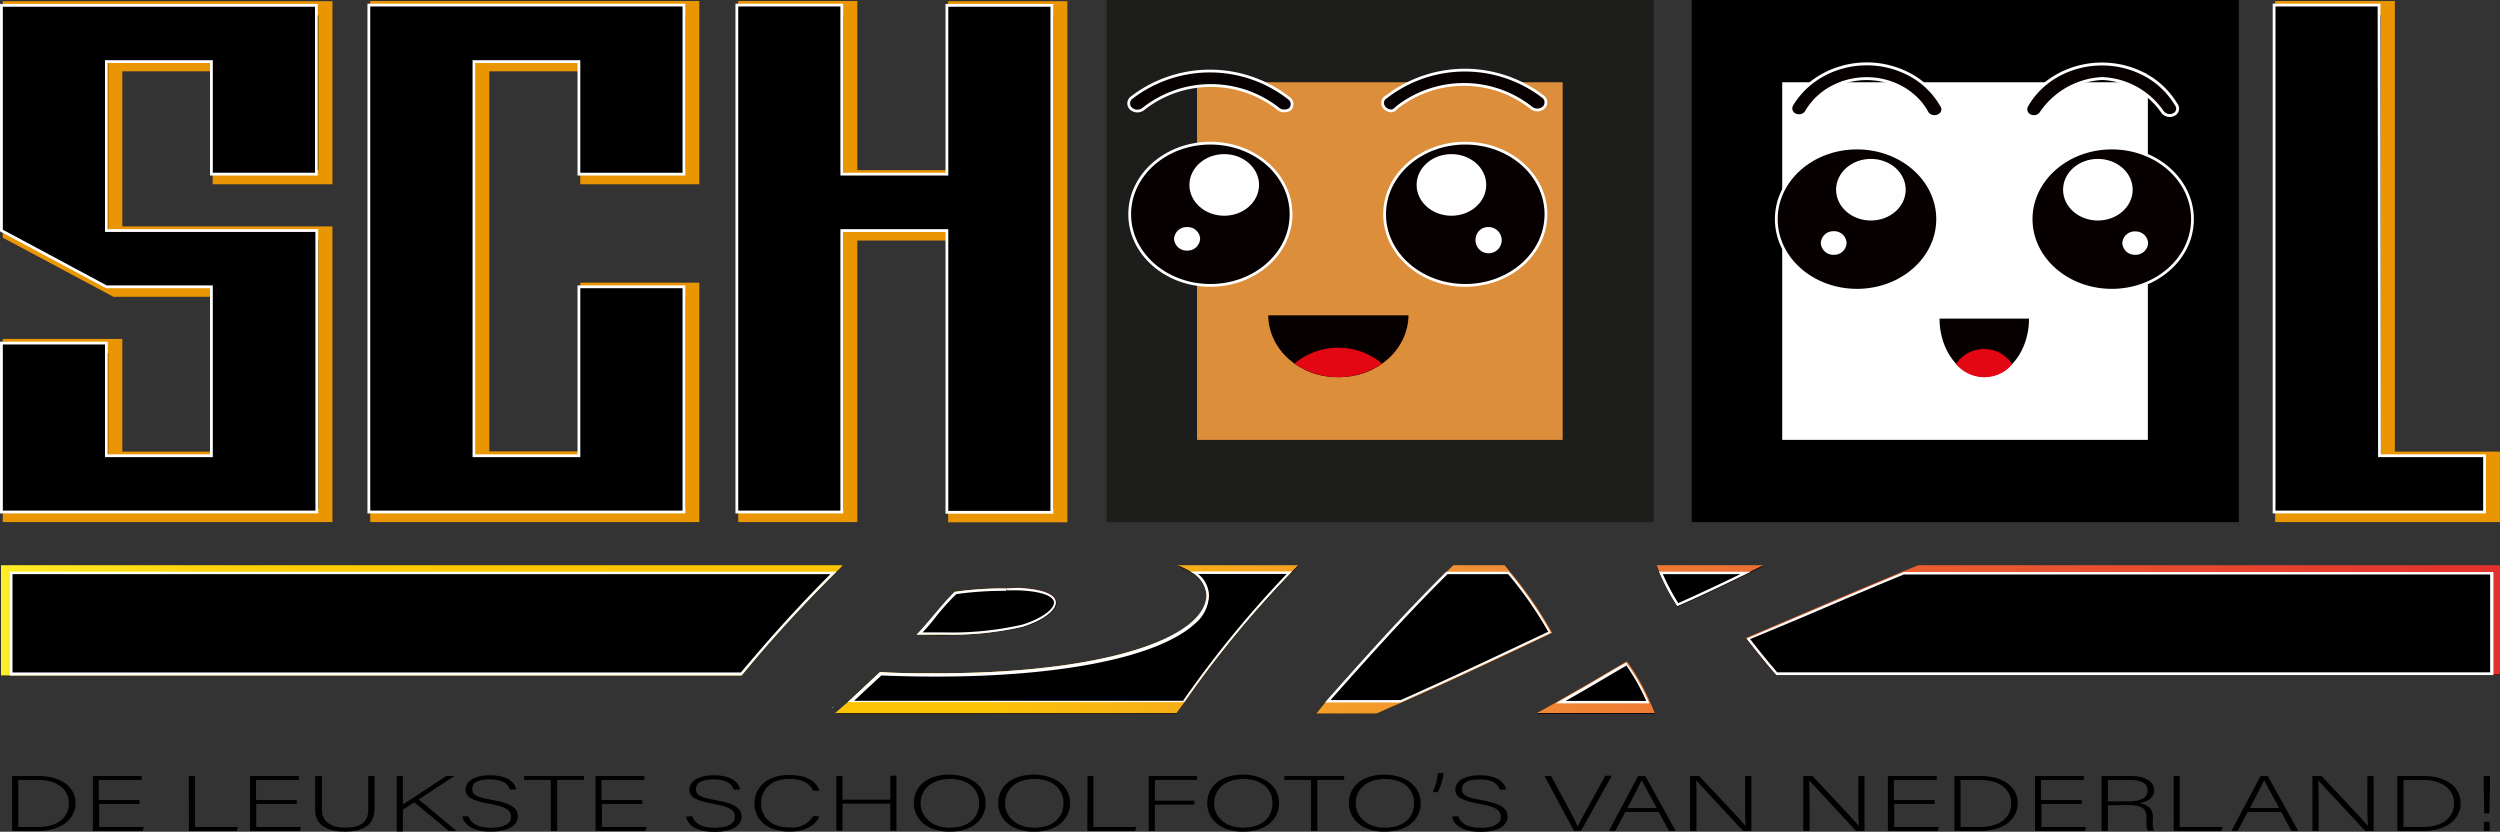 <svg id="Layer_1" data-name="Layer 1" xmlns="http://www.w3.org/2000/svg" xmlns:xlink="http://www.w3.org/1999/xlink" viewBox="0 0 350.14 116.49">
  <rect x="0" y="0" width="350.14" height="116.49" fill="#333333" stroke="none"/>
  <defs>
    <style>
      .cls-1 {
        fill: url(#linear-gradient);
      }

      .cls-2 {
        fill: url(#linear-gradient-2);
      }

      .cls-3 {
        fill: #fff;
      }

      .cls-4 {
        stroke: #ea9603;
        stroke-width: 1.98px;
      }

      .cls-12, .cls-4, .cls-5, .cls-8, .cls-9 {
        stroke-miterlimit: 10;
      }

      .cls-12, .cls-5, .cls-8, .cls-9 {
        stroke: #fff;
      }

      .cls-5, .cls-8, .cls-9 {
        stroke-width: 0.39px;
      }

      .cls-6 {
        fill: #dd8e3b;
      }

      .cls-7 {
        fill: #1d1d1b;
      }

      .cls-10, .cls-12, .cls-8 {
        fill: #060000;
      }

      .cls-9 {
        fill: #fffeff;
      }

      .cls-11 {
        fill: #e30613;
      }

      .cls-12 {
        stroke-width: 0.41px;
      }
    </style>
    <linearGradient id="linear-gradient" x1="129.09" y1="14.66" x2="148.64" y2="14.66" gradientTransform="matrix(1, 0, 0, -1, -0.8, 100.3)" gradientUnits="userSpaceOnUse">
      <stop offset="0" stop-color="#ffef26"/>
      <stop offset="0.01" stop-color="#ffea21"/>
      <stop offset="0.07" stop-color="#fed70f"/>
      <stop offset="0.12" stop-color="#fdcc04"/>
      <stop offset="0.18" stop-color="#fdc800"/>
      <stop offset="0.39" stop-color="#fcc305"/>
      <stop offset="0.59" stop-color="#f18f34"/>
      <stop offset="0.76" stop-color="#e95f32"/>
      <stop offset="1" stop-color="#e3312d"/>
    </linearGradient>
    <linearGradient id="linear-gradient-2" x1="0.8" y1="10.75" x2="350.8" y2="10.75" xlink:href="#linear-gradient"/>
  </defs>
  <g>
    <path d="M128.29,88.85c2-2,3.38-4,5.33-6a52.15,52.15,0,0,1,8.92-.46c8.31.39,5.54,4,.57,5.46A53.37,53.37,0,0,1,128.29,88.85Z" transform="translate(0.14 0)"/>
    <path class="cls-1" d="M140.85,84.13h1.59a11.06,11.06,0,0,1,3.14.48,8.35,8.35,0,0,1-3,1.51,42.22,42.22,0,0,1-10.22,1h0c.75-.9,1.47-1.77,2.24-2.57a48,48,0,0,1,6.23-.37m0-1.78a48.52,48.52,0,0,0-7.23.48c-2,2-3.42,4-5.33,6H132a45,45,0,0,0,11-1.09c5-1.49,7.74-5.07-.57-5.46Z" transform="translate(0.14 0)"/>
    <path d="M116.42,99.06h.12V99Zm48.3-19.81a9.44,9.44,0,0,1,1.81.87,4.09,4.09,0,0,1,2.3,3.27c0,6.51-16.9,12-45.69,10.82-2.26,2.1-3.32,3.15-4.53,4.23l-.36.3c-.43.37-.86.76-1.43,1.22h47.8l.87-1.17.26-.35a145.81,145.81,0,0,1,15.11-18.32l.86-.87Zm-46.92,0H0V94.6H103.73a191.36,191.36,0,0,1,13.19-14.44ZM231.1,98.78a1.73,1.73,0,0,0-.14-.31,28.62,28.62,0,0,0-3.24-5.71c-2,1.12-4.34,2.55-6.37,3.71-1.18.65-2.32,1.33-3.49,2l-.53.31c-.73.4-1.48.83-2.24,1.22h16.52a11.08,11.08,0,0,0-.51-1.26Zm.77-19.53.35.87A30.56,30.56,0,0,0,234.77,85c3.4-1.49,6.94-3.18,10.3-4.83l1.75-.87Zm36.66,0-2.14.87c-7.58,3.13-14.4,6.11-22,9.32.71.9,2.26,2.89,4.17,5.11H350V79.25Zm-57.28.87-.7-.87h-7.16l-.88.87c-6.27,6.23-11.46,12.07-17,18.32l-.31.35-1,1.14h8.45c.92-.41,1.86-.84,2.81-1.23l.68-.3c6.63-2.94,12.85-5.85,21.09-9.76A53.58,53.58,0,0,0,211.25,80.12ZM116.42,99.06h.12V99Z" transform="translate(0.14 0)"/>
    <path class="cls-2" d="M348,81v11.8H249.55l-2.16-2.63,5-2.16c5-2.13,9.67-4.14,14.78-6.23l.88-.37.87-.36H348m-109,0-3.4,1.58c-.28-.48-.55-1-.83-1.58H239m-29.48,0,.12.14A62.56,62.56,0,0,1,214.55,88c-7.21,3.4-13.08,6.16-19.27,8.87l-.69.3-2.3,1h-4.07c5-5.66,9.83-11.07,15.72-16.89l.26-.27h5.29m-32.17,0A153.62,153.62,0,0,0,164,97.44v.09h0l-.18.23-.26.36H121.65l.59-.57L124,96c2.38.09,4.76.15,7,.15,18,0,32-2.93,37.33-7.83a6.62,6.62,0,0,0,2.48-5,4.9,4.9,0,0,0-.67-2.29h7.25m-64,0c-4.23,4.36-7.86,8.46-10.61,11.76H2V81h111.4m113.73,14.2a27.22,27.22,0,0,1,1.63,3H222l.45-.25a24.85,24.85,0,0,0,2.85-1.78l1.83-1.06M350,79.16H268.53l-2.14.87c-7.58,3.13-14.4,6.11-22,9.32.71.91,2.26,2.89,4.17,5.11H350V79.25Zm-103.16,0H231.87l.35.87a30.56,30.56,0,0,0,2.55,4.83c3.4-1.49,6.94-3.18,10.3-4.83Zm-36.27,0h-7.16l-.88.87c-6.27,6.23-11.46,12.07-17,18.32l-.31.35-1,1.23h8.45c.92-.41,1.86-.84,2.81-1.23l.68-.3c6.63-2.94,12.85-5.85,21.09-9.76a53.57,53.57,0,0,0-5.9-8.55l-.7-.87Zm-28.83,0h-17a9.44,9.44,0,0,1,1.81.87,4.1,4.1,0,0,1,2.3,3.27c0,5.89-13.75,11-37.86,11-2.5,0-5.11,0-7.86-.17-2.26,2.09-3.33,3.14-4.54,4.22l-.36.3c-.43.37-.86.76-1.43,1.23h47.84l.87-1.18.26-.35A146.53,146.53,0,0,1,180.86,80l.86-.87Zm-63.92,0H0V94.6H103.73a191.36,191.36,0,0,1,13.19-14.44l.88-.87ZM227.72,92.63c-2,1.12-4.34,2.56-6.37,3.71-1.18.66-2.32,1.33-3.49,2l-.53.3c-.73.41-1.48.84-2.24,1.23h16.52q-.21-.59-.51-1.23a2,2,0,0,0-.14-.3A28.69,28.69,0,0,0,227.72,92.63ZM116.54,99l-.12.11.12-.11Zm0,.11" transform="translate(0.14 0)"/>
    <path d="M1.41,94.41V80.21H116.5c-5.3,5.32-9.65,10.31-12.87,14.2Z" transform="translate(0.14 0)"/>
    <path class="cls-3" d="M116.17,80.41c-5.15,5.14-9.37,10-12.54,13.77H1.61V80.41H116.17m.82-.34H1.24V94.6H103.73a191.36,191.36,0,0,1,13.19-14.44Z" transform="translate(0.14 0)"/>
    <path d="M132.07,88.77h-3.38c.8-.86,1.53-1.78,2.28-2.6S132.73,84,133.76,83a60,60,0,0,1,7.09-.42h1.69c4.24.21,5,1.19,5.11,1.77.15,1.1-1.81,2.56-4.6,3.39A44.45,44.45,0,0,1,132.07,88.77Z" transform="translate(0.14 0)"/>
    <path class="cls-3" d="M140.85,82.36v.32h1.67c4.28.19,4.87,1.19,4.95,1.61.14,1-1.83,2.4-4.46,3.2a44.18,44.18,0,0,1-10.94,1.08h-3a25.49,25.49,0,0,0,2-2.36,34.5,34.5,0,0,1,2.72-3,48.55,48.55,0,0,1,7-.46v-.34m0,0a48.52,48.52,0,0,0-7.23.48c-2,2-3.42,4-5.33,6H132a44.93,44.93,0,0,0,11-1.08c5-1.49,7.74-5.07-.57-5.47Z" transform="translate(0.14 0)"/>
    <path d="M119.06,98.28l2-1.78,2.34-2.18c2.52.16,5.15.21,7.68.21h0c17.57,0,31.05-2.75,36.08-7.34a5.16,5.16,0,0,0,2-3.82,4,4,0,0,0-2-3.11h13.34a148.54,148.54,0,0,0-14.79,18Z" transform="translate(0.14 0)"/>
    <path class="cls-3" d="M180.05,80.41a148,148,0,0,0-14.5,17.74H119.49l1.59-1.49,2.22-2.06c2.62.11,5.19.16,7.67.16,17.68,0,31.14-2.75,36.21-7.38a5.31,5.31,0,0,0,2-4,3.93,3.93,0,0,0-1.53-3h12.44m.81-.34H166.53a4.08,4.08,0,0,1,2.3,3.26c0,5.9-13.75,11-37.86,11-2.5,0-5.11,0-7.86-.18-2.26,2.1-3.33,3.14-4.54,4.22h47.16a147.32,147.32,0,0,1,15.11-18.31Z" transform="translate(0.14 0)"/>
    <path d="M185.91,98.28c5.38-6.09,10.49-11.84,16.74-18h8.6a58.67,58.67,0,0,1,5.7,8.32c-7.86,3.75-14.19,6.69-20.89,9.68Z" transform="translate(0.14 0)"/>
    <path class="cls-3" d="M211.08,80.41a53.49,53.49,0,0,1,5.62,8.07c-7.86,3.71-14,6.62-20.67,9.57H186.2c5.27-5.93,10.3-11.57,16.39-17.64H211m.18-.34h-8.75c-6.27,6.23-11.45,12.07-17,18.31H196c6.62-2.94,12.85-5.85,21.08-9.76a53.57,53.57,0,0,0-5.9-8.55Z" transform="translate(0.14 0)"/>
    <path d="M218.48,98.28l.71-.41,2.26-1.3,2.81-1.65,3.4-2a27.91,27.91,0,0,1,3,5.33Z" transform="translate(0.14 0)"/>
    <path class="cls-3" d="M227.62,93.17a30.25,30.25,0,0,1,2.81,5H219.11l.2-.1,2.24-1.28,2.85-1.67c1.08-.64,2.18-1.29,3.22-1.88m0-.44c-2,1.11-4.34,2.55-6.36,3.71-1.18.65-2.32,1.33-3.5,2h13.1A28.13,28.13,0,0,0,227.62,92.78Z" transform="translate(0.14 0)"/>
    <path d="M234.85,84.74a30.23,30.23,0,0,1-2.36-4.46h11.79C240.69,82.07,237.58,83.53,234.85,84.74Z" transform="translate(0.14 0)"/>
    <path class="cls-3" d="M243.62,80.41c-3.3,1.59-6.15,2.92-8.71,4.06a33,33,0,0,1-2.16-4.06h10.87m1.45-.34H232.22a31,31,0,0,0,2.55,4.83C238.17,83.41,241.71,81.72,245.07,80.07Z" transform="translate(0.14 0)"/>
    <path d="M248.59,94.39c-1.65-2-3.13-3.92-3.93-4.88l7.05-3c4.88-2.09,9.61-4.11,14.72-6.23h82.39v14.2Z" transform="translate(0.14 0)"/>
    <path class="cls-3" d="M348.62,80.41V94.16H248.76c-1.65-1.92-3-3.64-3.79-4.65l6.78-2.82c4.95-2.13,9.65-4.14,14.74-6.23h82.13m.38-.34H266.47c-7.59,3.13-14.4,6.11-22,9.32.71.9,2.26,2.89,4.17,5.11H349.08V80.12Z" transform="translate(0.14 0)"/>
    <path class="cls-4" d="M133.64,32.7h-14.7V72.13h-14.7v-71h14.7V24.82h14.7V1.16h14.72v71H133.64Z" transform="translate(0.14 0)"/>
    <path class="cls-4" d="M334.28,64.24H349v7.89H319.5v-71h14.78Z" transform="translate(0.14 0)"/>
    <path class="cls-4" d="M16,64.24H30.65V40.58H16L1.24,32.7V1.16H45.43V24.82H30.63V9H16V32.7H45.43V72.13H1.24V48.46H16Z" transform="translate(0.14 0)"/>
    <path class="cls-4" d="M82.12,40.58H96.81V72.13H52.7v-71H96.81V24.82H82.12V9H67.4v55.2H82.12Z" transform="translate(0.14 0)"/>
    <path class="cls-5" d="M132.48,32.29H117.76V71.71h-14.7V.71h14.7V24.39h14.72V.75h14.7v71h-14.7Z" transform="translate(0.14 0)"/>
    <path class="cls-5" d="M333.12,63.83h14.72v7.88H318.36V.71h14.7Z" transform="translate(0.14 0)"/>
    <path class="cls-5" d="M14.76,63.83H29.47V40.17H14.76L.06,32.29V.75H44.17V24.39H29.47V8.63H14.76V32.29H44.23V71.71H.06V48.05h14.7Z" transform="translate(0.14 0)"/>
    <path class="cls-5" d="M80.94,40.17H95.65V71.71H51.52V.71H95.65V24.39H80.94V8.63H66.24v55.2h14.7Z" transform="translate(0.14 0)"/>
    <path class="cls-3" d="M116.42,99.06h.12V99Z" transform="translate(0.14 0)"/>
    <path class="cls-3" d="M116.54,99v.11h-.12Z" transform="translate(0.14 0)"/>
    <rect class="cls-6" x="161.26" y="5.75" width="63.96" height="61.61"/>
    <path class="cls-7" d="M218.72,11.52V61.61H167.51V11.52h51.21M231.47,0H154.84V73.13h76.63Z" transform="translate(0.14 0)"/>
    <rect class="cls-3" x="243.22" y="5.75" width="63.96" height="61.61"/>
    <path d="M300.68,11.52V61.61H249.47V11.52h51.21M313.43,0H236.8V73.13h76.63Z" transform="translate(0.14 0)"/>
    <ellipse class="cls-8" cx="169.52" cy="30.01" rx="11.3" ry="9.96"/>
    <ellipse class="cls-9" cx="171.46" cy="25.9" rx="4.68" ry="4.12"/>
    <path class="cls-9" d="M167.75,33.37a1.55,1.55,0,0,1-1.57,1.53,1.57,1.57,0,0,1-1.69-1.42A1.55,1.55,0,0,1,166.06,32h.06A1.55,1.55,0,0,1,167.75,33.37Z" transform="translate(0.14 0)"/>
    <ellipse class="cls-8" cx="205.22" cy="30.01" rx="11.3" ry="9.96"/>
    <path class="cls-8" d="M194.77,15.53a1.29,1.29,0,0,1-.91-.35,1,1,0,0,1-.05-1.48l.05,0a18,18,0,0,1,22.19-.1,1,1,0,0,1,0,1.48l0,0a1.35,1.35,0,0,1-1.75,0,15.24,15.24,0,0,0-18.83,0A1.18,1.18,0,0,1,194.77,15.53Z" transform="translate(0.14 0)"/>
    <ellipse class="cls-9" cx="203.28" cy="25.9" rx="4.68" ry="4.12"/>
    <path class="cls-9" d="M206.73,33.37A1.64,1.64,0,1,0,208.42,32h-.07a1.54,1.54,0,0,0-1.62,1.42Z" transform="translate(0.14 0)"/>
    <path class="cls-8" d="M179.72,15.53a1.28,1.28,0,0,1-.85-.3,15.26,15.26,0,0,0-18.84,0,1.35,1.35,0,0,1-1.75,0,1,1,0,0,1,0-1.5l0,0a18,18,0,0,1,22.2.1,1,1,0,0,1,0,1.51l0,0A1.33,1.33,0,0,1,179.72,15.53Z" transform="translate(0.14 0)"/>
    <path class="cls-10" d="M187.3,52.82c5.36.06,9.76-3.81,9.83-8.66H177.48c.06,4.85,4.46,8.72,9.82,8.66Z" transform="translate(0.14 0)"/>
    <path class="cls-11" d="M193.43,50.93a9.55,9.55,0,0,0-12.28,0A10.88,10.88,0,0,0,193.43,50.93Z" transform="translate(0.14 0)"/>
    <ellipse class="cls-8" cx="260.08" cy="30.69" rx="11.3" ry="9.96"/>
    <ellipse class="cls-9" cx="262.03" cy="26.57" rx="4.68" ry="4.12"/>
    <path class="cls-9" d="M258.29,34a1.53,1.53,0,0,1-1.57,1.49,1.56,1.56,0,0,1-1.65-1.42,1.54,1.54,0,0,1,1.57-1.49h0A1.54,1.54,0,0,1,258.29,34Z" transform="translate(0.14 0)"/>
    <ellipse class="cls-8" cx="295.77" cy="30.69" rx="11.3" ry="9.96"/>
    <ellipse class="cls-9" cx="293.82" cy="26.57" rx="4.68" ry="4.12"/>
    <path class="cls-9" d="M297.3,34a1.53,1.53,0,0,0,1.57,1.49,1.55,1.55,0,0,0,1.65-1.42A1.53,1.53,0,0,0,299,32.61h0A1.55,1.55,0,0,0,297.3,34Z" transform="translate(0.14 0)"/>
    <path class="cls-10" d="M277.77,52.77c3.46,0,6.27-3.66,6.27-8.15H271.5C271.5,49.11,274.31,52.77,277.77,52.77Z" transform="translate(0.14 0)"/>
    <path class="cls-11" d="M281.68,51a4.72,4.72,0,0,0-6-1.65A4.29,4.29,0,0,0,273.82,51a5.2,5.2,0,0,0,6.78,1A5.07,5.07,0,0,0,281.68,51Z" transform="translate(0.14 0)"/>
    <path class="cls-12" d="M270.81,16.33a1.23,1.23,0,0,1-1-.46c-2.25-4.26-7.91-6.07-12.63-4a9.14,9.14,0,0,0-4.39,3.89,1.28,1.28,0,0,1-1.63.27,1,1,0,0,1-.33-1.38l0,0C254,9.39,261.1,7.43,266.84,10.2a11.26,11.26,0,0,1,4.93,4.54.94.94,0,0,1-.29,1.4l0,0A1.31,1.31,0,0,1,270.81,16.33Z" transform="translate(0.14 0)"/>
    <path class="cls-12" d="M284.72,16.33a1.28,1.28,0,0,1-.64-.17,1,1,0,0,1-.33-1.4v0c3-5.24,10.08-7.3,15.87-4.62a11.26,11.26,0,0,1,5,4.46A.92.92,0,0,1,304.4,16a.1.1,0,0,1,0,0,1.28,1.28,0,0,1-1.63-.27A10.8,10.8,0,0,0,294.27,11a11,11,0,0,0-8.58,4.86A1.18,1.18,0,0,1,284.72,16.33Z" transform="translate(0.14 0)"/>
  </g>
  <g>
    <path d="M1.56,108.68h3.7c3.06,0,5.18,1.48,5.18,3.79s-2.08,3.91-5.2,3.91H1.56Zm.86,7.15H5.11c3,0,4.4-1.43,4.4-3.33,0-1.69-1.3-3.27-4.4-3.27H2.42Z" transform="translate(0.14 0)"/>
    <path d="M19.43,112.6H13.75v3.23H20l-.13.55h-7v-7.7h6.83v.55h-6v2.82h5.68Z" transform="translate(0.14 0)"/>
    <path d="M26.31,108.68h.87v7.15h6l-.16.55h-6.7Z" transform="translate(0.14 0)"/>
    <path d="M41.43,112.6H35.75v3.23H42l-.12.55h-7v-7.7h6.84v.55h-6v2.82h5.68Z" transform="translate(0.14 0)"/>
    <path d="M44.94,108.68v4.67c0,2,1.67,2.57,3.25,2.57,1.86,0,3.25-.54,3.25-2.57v-4.67h.87v4.63c0,2.41-1.85,3.16-4.16,3.16S44,115.65,44,113.41v-4.73Z" transform="translate(0.14 0)"/>
    <path d="M55.43,108.68h.86v4c.9-.6,4.08-2.67,6.07-4h1.15l-5,3.28,5.29,4.42H62.73l-4.84-4-1.6,1v3.07h-.86Z" transform="translate(0.14 0)"/>
    <path d="M65.47,114.32c.33,1,1.32,1.62,3.15,1.62,2,0,2.82-.7,2.82-1.54s-.56-1.4-3-1.82-3.38-.94-3.38-2,1.07-2,3.46-2,3.49,1,3.63,2h-.89c-.25-.82-1-1.42-2.79-1.42S66,109.64,66,110.5s.73,1.17,2.79,1.53c3.13.54,3.6,1.41,3.6,2.33,0,1.13-1.2,2.11-3.78,2.11-2.79,0-3.81-1.12-4-2.15Z" transform="translate(0.14 0)"/>
    <path d="M77,109.23H73.27v-.55h8.38v.55H77.89v7.15H77Z" transform="translate(0.14 0)"/>
    <path d="M89.85,112.6H84.17v3.23H90.4l-.13.55h-7v-7.7h6.83v.55h-6v2.82h5.68Z" transform="translate(0.14 0)"/>
    <path d="M96.81,114.32c.34,1,1.33,1.62,3.16,1.62,2,0,2.82-.7,2.82-1.54s-.56-1.4-3-1.82-3.38-.94-3.38-2,1.07-2,3.46-2,3.49,1,3.63,2h-.89c-.26-.82-1-1.42-2.79-1.42s-2.49.52-2.49,1.38.74,1.17,2.79,1.53c3.14.54,3.6,1.41,3.6,2.33,0,1.13-1.19,2.11-3.77,2.11-2.79,0-3.81-1.12-4-2.15Z" transform="translate(0.14 0)"/>
    <path d="M114.61,114.33c-.53,1.22-1.83,2.14-4.19,2.14-3.2,0-4.89-1.76-4.89-3.93s1.65-4,4.9-4c2.41,0,3.83.93,4.19,2.21h-.86c-.51-1-1.45-1.66-3.37-1.66-2.78,0-3.94,1.75-3.94,3.41s1.15,3.39,4,3.39a3.41,3.41,0,0,0,3.3-1.59Z" transform="translate(0.14 0)"/>
    <path d="M117,108.68h.86V112h6.69v-3.36h.86v7.7h-.86v-3.79h-6.69v3.79H117Z" transform="translate(0.14 0)"/>
    <path d="M137.91,112.48c0,2.1-1.62,4-5.06,4-3.14,0-5-1.75-5-4s1.76-4,5.08-4C136,108.57,137.91,110.23,137.91,112.48Zm-9.11,0c0,1.77,1.42,3.44,4.09,3.44,2.89,0,4.1-1.62,4.1-3.45s-1.37-3.37-4.06-3.37C130.06,109.12,128.8,110.76,128.8,112.5Z" transform="translate(0.14 0)"/>
    <path d="M149.73,112.48c0,2.1-1.62,4-5.07,4-3.13,0-5-1.75-5-4s1.77-4,5.09-4C147.83,108.57,149.73,110.23,149.73,112.48Zm-9.11,0c0,1.77,1.42,3.44,4.09,3.44,2.89,0,4.1-1.62,4.1-3.45s-1.37-3.37-4.07-3.37C141.88,109.12,140.62,110.76,140.62,112.5Z" transform="translate(0.14 0)"/>
    <path d="M152.18,108.68H153v7.15h6l-.16.55h-6.69Z" transform="translate(0.14 0)"/>
    <path d="M160.75,108.68h6.76v.55h-5.9v2.91h5.53v.55h-5.53v3.69h-.86Z" transform="translate(0.14 0)"/>
    <path d="M179,112.48c0,2.1-1.62,4-5.06,4-3.14,0-5-1.75-5-4s1.76-4,5.08-4C177.13,108.57,179,110.23,179,112.48Zm-9.11,0c0,1.77,1.42,3.44,4.09,3.44,2.89,0,4.1-1.62,4.1-3.45s-1.37-3.37-4.06-3.37C171.17,109.12,169.91,110.76,169.91,112.5Z" transform="translate(0.14 0)"/>
    <path d="M183.48,109.23h-3.74v-.55h8.38v.55h-3.76v7.15h-.88Z" transform="translate(0.14 0)"/>
    <path d="M198.84,112.48c0,2.1-1.63,4-5.07,4-3.14,0-5-1.75-5-4s1.77-4,5.08-4C196.94,108.57,198.84,110.23,198.84,112.48Zm-9.11,0c0,1.77,1.41,3.44,4.09,3.44,2.88,0,4.09-1.62,4.09-3.45s-1.37-3.37-4.06-3.37C191,109.12,189.73,110.76,189.73,112.5Z" transform="translate(0.14 0)"/>
    <path d="M200.53,110.94a8.14,8.14,0,0,0,.71-2.66h.81a8.06,8.06,0,0,1-.82,2.66Z" transform="translate(0.14 0)"/>
    <path d="M204.09,114.32c.34,1,1.33,1.62,3.16,1.62,2,0,2.82-.7,2.82-1.54s-.56-1.4-3-1.82-3.38-.94-3.38-2,1.07-2,3.46-2,3.48,1,3.63,2h-.89c-.26-.82-1-1.42-2.79-1.42s-2.49.52-2.49,1.38.74,1.17,2.79,1.53c3.14.54,3.6,1.41,3.6,2.33,0,1.13-1.19,2.11-3.77,2.11-2.79,0-3.81-1.12-4-2.15Z" transform="translate(0.14 0)"/>
    <path d="M220.31,116.38l-4.14-7.7h.92l2.17,4c.62,1.17,1.32,2.45,1.56,3.1h0c.24-.57,1-1.92,1.63-3.06l2.24-4.07h.91l-4.3,7.7Z" transform="translate(0.14 0)"/>
    <path d="M227.49,113.72l-1.41,2.66h-.88l4.09-7.7h1l4.27,7.7h-.94l-1.45-2.66Zm4.42-.55c-1.25-2.29-1.88-3.39-2.11-3.9h0c-.27.58-1,1.94-2,3.9Z" transform="translate(0.14 0)"/>
    <path d="M236.56,116.38v-7.7h1.27c1.74,1.85,5.82,6.15,6.52,7h0c-.09-1.11-.08-2.25-.08-3.5v-3.49h.88v7.7H244c-1.66-1.78-5.8-6.26-6.6-7.1h0c.08,1,.06,2.13.06,3.53v3.57Z" transform="translate(0.14 0)"/>
    <path d="M252.42,116.38v-7.7h1.28c1.73,1.85,5.81,6.15,6.51,7h0c-.1-1.11-.08-2.25-.08-3.5v-3.49H261v7.7h-1.18c-1.65-1.78-5.79-6.26-6.59-7.1h0c.08,1,.07,2.13.07,3.53v3.57Z" transform="translate(0.14 0)"/>
    <path d="M270.85,112.6h-5.69v3.23h6.23l-.12.55h-7v-7.7h6.84v.55h-6v2.82h5.69Z" transform="translate(0.14 0)"/>
    <path d="M273.59,108.68h3.7c3,0,5.17,1.48,5.17,3.79s-2.07,3.91-5.19,3.91h-3.68Zm.86,7.15h2.69c2.95,0,4.4-1.43,4.4-3.33,0-1.69-1.31-3.27-4.4-3.27h-2.69Z" transform="translate(0.14 0)"/>
    <path d="M291.46,112.6h-5.68v3.23H292l-.12.55h-7v-7.7h6.83v.55h-6v2.82h5.68Z" transform="translate(0.14 0)"/>
    <path d="M295.08,112.79v3.59h-.88v-7.7h4c2.2,0,3.36.82,3.36,2,0,1-.84,1.61-2.09,1.8,1.15.19,1.92.7,1.92,2v.3a3.53,3.53,0,0,0,.14,1.56h-.88a3.69,3.69,0,0,1-.16-1.6v-.2c0-1.27-.54-1.79-2.67-1.79Zm0-.55h2.69c2,0,2.87-.51,2.87-1.52s-.89-1.49-2.63-1.49h-2.93Z" transform="translate(0.14 0)"/>
    <path d="M304.29,108.68h.85v7.15h6l-.15.55h-6.69Z" transform="translate(0.14 0)"/>
    <path d="M314.67,113.72l-1.42,2.66h-.87l4.09-7.7h1l4.27,7.7h-.94l-1.45-2.66Zm4.41-.55c-1.24-2.29-1.88-3.39-2.1-3.9h0c-.27.58-1,1.94-2,3.9Z" transform="translate(0.14 0)"/>
    <path d="M323.73,116.38v-7.7H325c1.73,1.85,5.81,6.15,6.51,7h0c-.1-1.11-.08-2.25-.08-3.5v-3.49h.87v7.7h-1.17c-1.66-1.78-5.8-6.26-6.6-7.1h0c.07,1,.06,2.13.06,3.53v3.57Z" transform="translate(0.14 0)"/>
    <path d="M335.62,108.68h3.69c3.06,0,5.18,1.48,5.18,3.79s-2.07,3.91-5.19,3.91h-3.68Zm.86,7.15h2.69c2.95,0,4.4-1.43,4.4-3.33,0-1.69-1.31-3.27-4.4-3.27h-2.69Z" transform="translate(0.14 0)"/>
    <path d="M347.8,113.92l-.08-3.87v-1.37h.88v1.37l-.08,3.87Zm-.06,2.47v-1.3h.81v1.3Z" transform="translate(0.14 0)"/>
  </g>
</svg>
